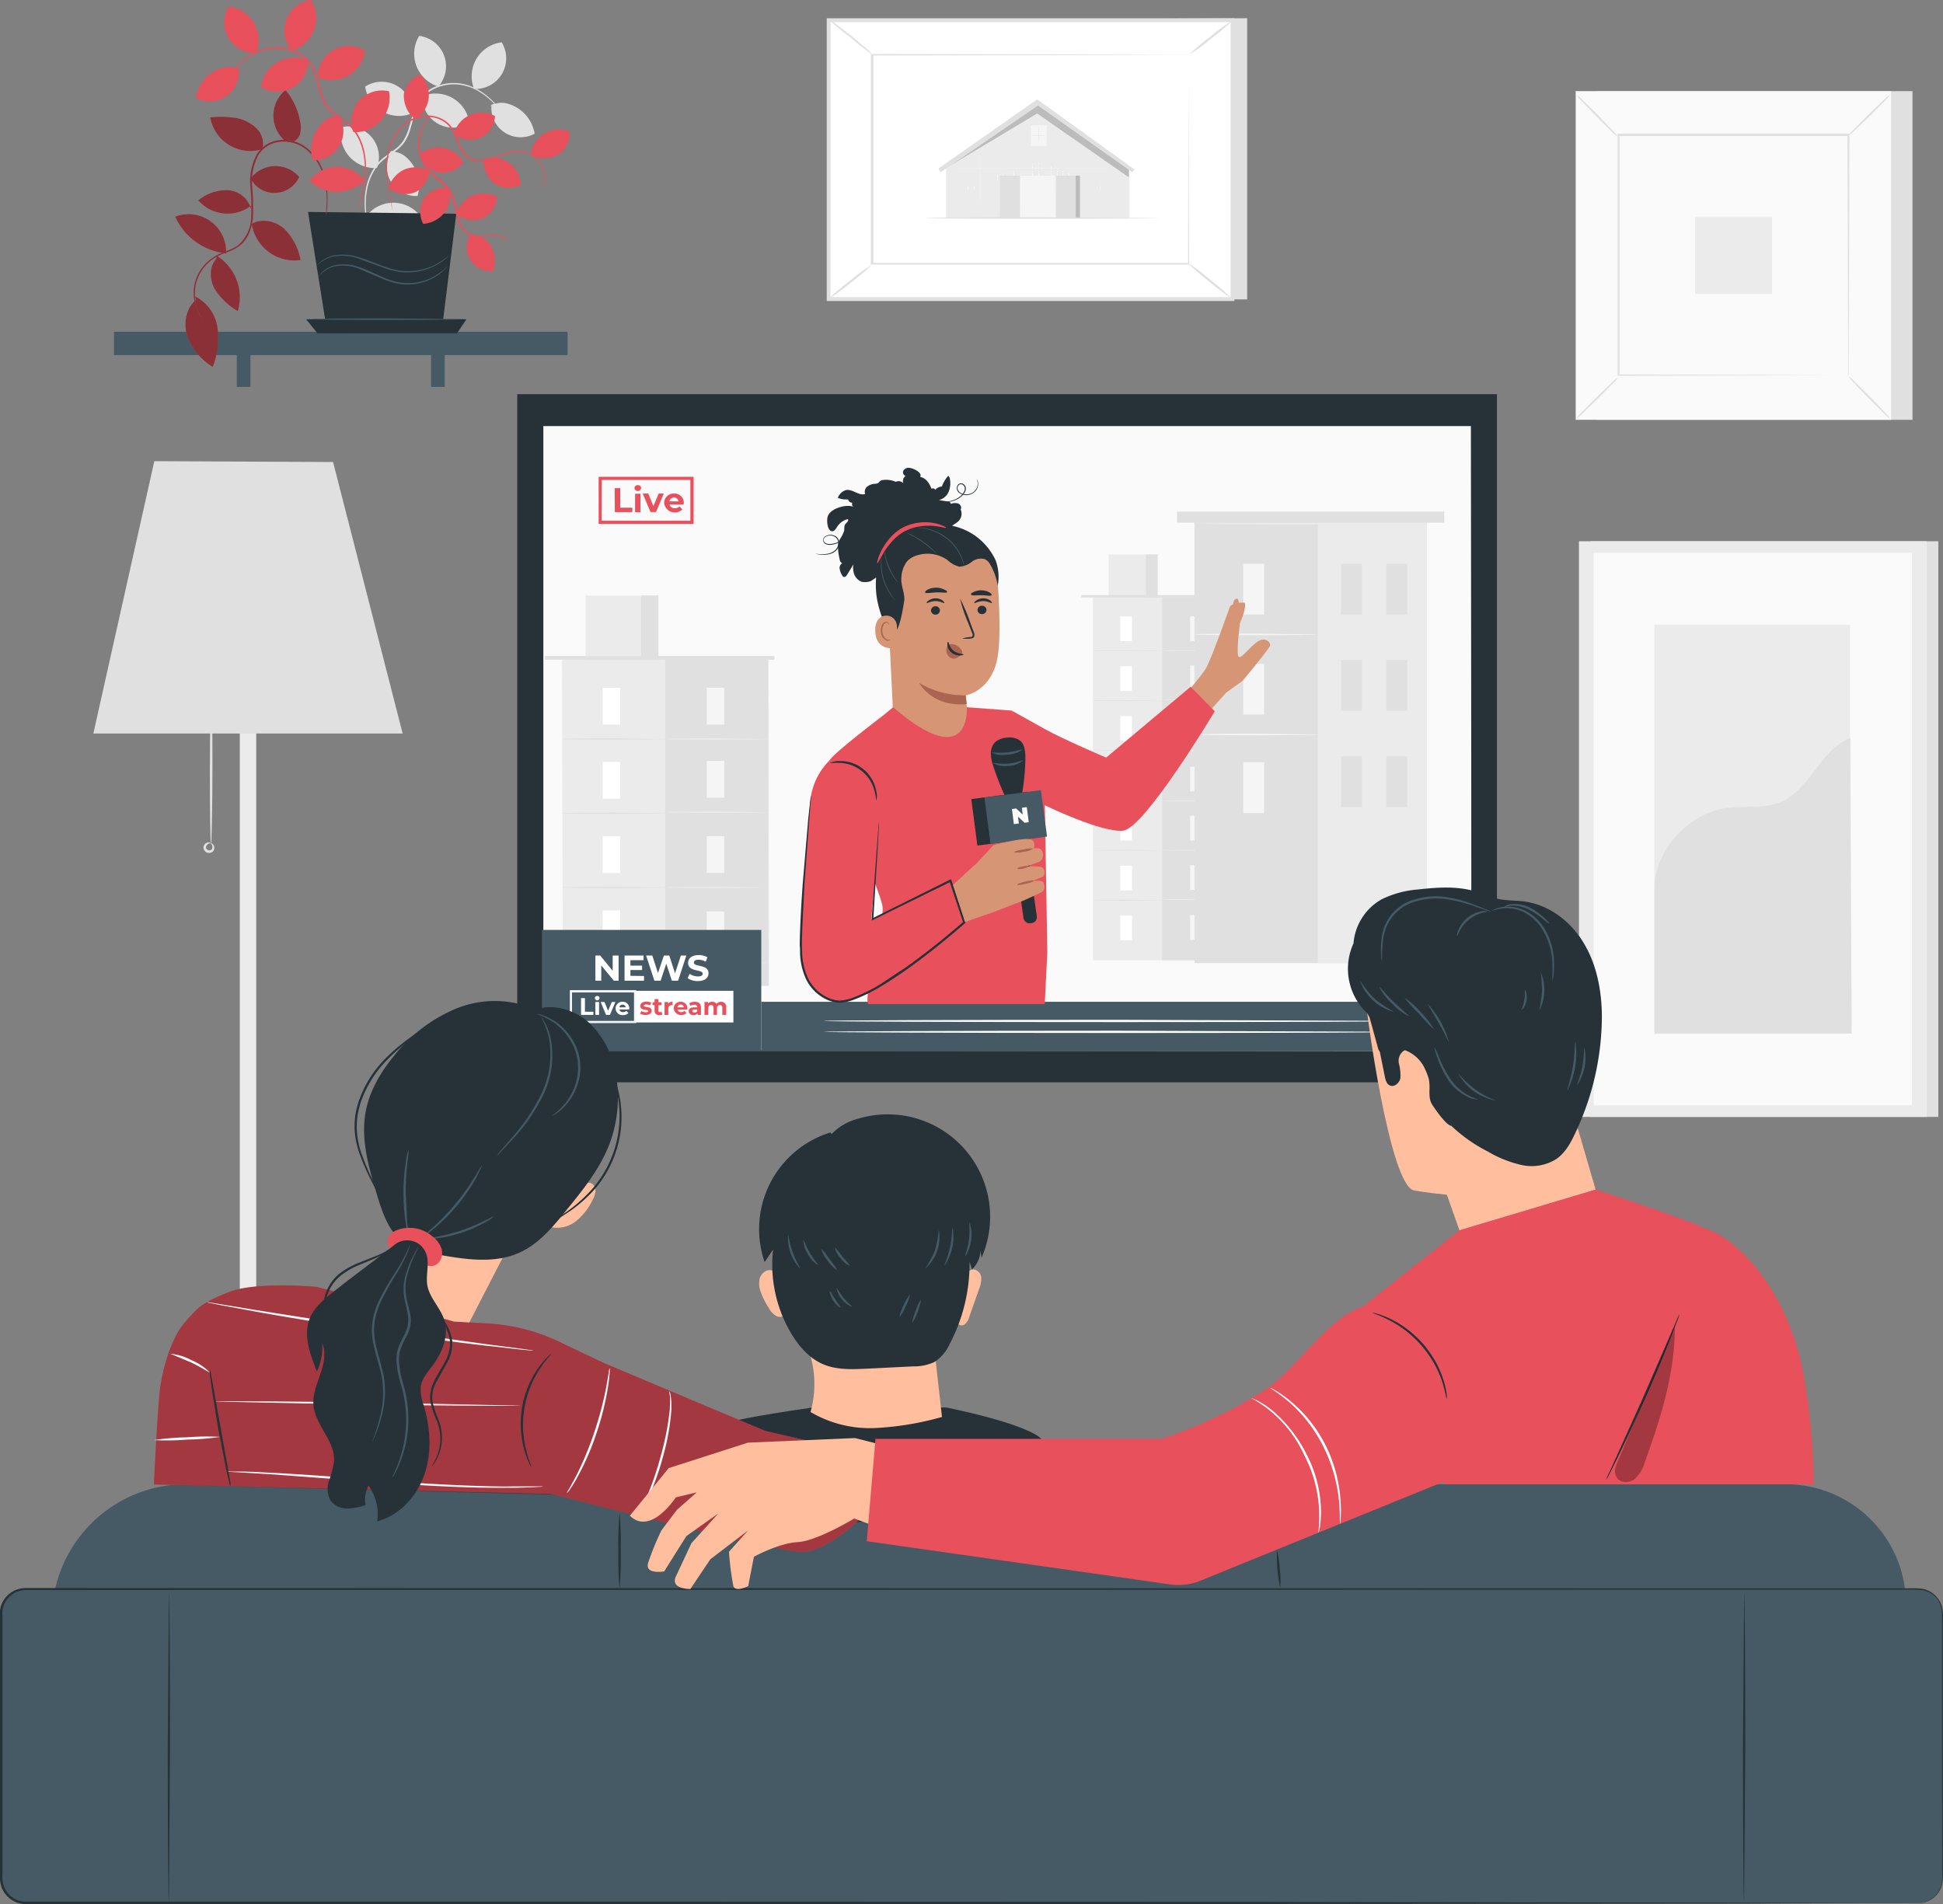 <svg xmlns="http://www.w3.org/2000/svg" xmlns:v="https://vecta.io/nano" viewBox="0 0 443.95 435.14"><rect x="0" y="0" width="443.95" height="435.14" fill="#808080" stroke="none"/><style><![CDATA[.O{fill:#e0e0e0}.P{fill:#ebebeb}.Q{fill:#fff}.R{fill:#f5f5f5}.S{fill:#263238}.T{fill:#455a64}.U{fill:#e8505b}.V{opacity:.4}.W{fill:#fafafa}.X{fill:#ffbe9d}.Y{fill:#d69676}.Z{fill:#aa6550}]]></style><path d="M363.41 123.68h79.47v131.54h-79.47z" class="O"></path><path d="M360.77 123.68h79.47v131.54h-79.47z" class="P"></path><path d="M364.15 126.35h72.7v126.21h-72.7z" class="W"></path><path d="M377.99 142.75h44.7v93.41h-44.7z" class="P"></path><path d="M378.04 203.1c-.11-8.72 7.74-17.24 16.38-18.46 4.12-.58 8.5.24 12.35-1.34 6.87-2.82 9.05-12 16-14.66l.32 67.52h-45.05z" class="O"></path><path d="M58.54 419.85V131.78h-3.75v288.13" class="P"></path><g class="O"><path d="M35.26 105.38l-13.93 62.23H92l-15.9-62.04-40.84-.19z"></path><path d="M48.21 192.83c-.16 0-.28-7.64-.26-17.06s.17-17.06.33-17.06.28 7.64.26 17.06-.17 17.06-.33 17.06z"></path><path d="M48.18 192.71c0-.07.5 0 .73.64a1.24 1.24 0 0 1-.19 1.13 1.28 1.28 0 0 1-2.23-.82 1.23 1.23 0 0 1 .6-1c.59-.35 1-.06 1 0s-.38 0-.73.34a.91.91 0 0 0-.3.66.79.79 0 0 0 1.28.47.9.9 0 0 0 .19-.7c-.08-.46-.39-.65-.35-.72zM284.96 4.17v64.25h-92.3l-3.32-63.8 95.62-.45z"></path></g><path d="M189.34 68.29V4.62h92.29v63.67z" class="Q"></path><path d="M282.04 68.78H188.9V4.18h93.14zm-92.29-.88h91.42V5.06h-91.39z" class="O"></path><path d="M199.34 12.53h72.3v47.85h-72.3z" class="Q"></path><g class="O"><path d="M271.64 12.53h-1.39-4l-14.9.05-52 .11.21-.21v47.84h0l-.23-.23h72.3l-.18.18.09-34.82.05-9.62V13.3v-.88.84 2.49 9.59l.1 34.93v.18h-.18-72.3-.23v-.07h0V12.54v-.21h.21l52.18.1 14.85.06h3.93 1z"></path><path d="M189.34 4.44a8 8 0 0 1 1.59 1l3.62 2.76 3.47 2.95a7.1 7.1 0 0 1 1.32 1.35 61.49 61.49 0 0 1-5.08-4 51.91 51.91 0 0 1-4.92-4.06zm92.29.18a43.6 43.6 0 0 1-4.85 4.16 43.84 43.84 0 0 1-5.14 3.78 44.26 44.26 0 0 1 4.85-4.14 45.41 45.41 0 0 1 5.14-3.8z"></path></g><path d="M281.56 68.3l-10.29-8.34" class="Q"></path><path d="M271.27 59.96a47.84 47.84 0 0 1 5.29 4 48.76 48.76 0 0 1 5 4.35 47.84 47.84 0 0 1-5.29-4 48.76 48.76 0 0 1-5-4.35zm-81.93 8.33a42.86 42.86 0 0 1 4.81-4.09 43 43 0 0 1 5.09-3.73 45.2 45.2 0 0 1-4.81 4.09 43 43 0 0 1-5.09 3.73z" class="O"></path><path d="M216.18 49.83V38.48l20.95-14.66 20.95 14.97v11.04h-41.9z" class="P"></path><path d="M216.67 38.36h20.69 20.7l-20.7.06c-11.43 0-20.69-.03-20.69-.06z" class="R"></path><g opacity=".2"><path d="M242.25 40.13v9.68h4.51v-9.48-.2h-4.51z"></path></g><g opacity=".2"><path d="M236.61 23.47l21.32 14.84v2.21l-20.95-14.59-20.94 12.55z"></path></g><path d="M233.09 49.85V38.46 27.07v11.39 11.39zm1.44-.07V37.84 25.9v11.94 11.94zm1.4 0V37.36 24.94v12.42 12.42zm1.4 0V36.94 24.09v12.85 12.84zm1.4 0v-12.3-12.29 12.29 12.3zm1.4 0V37.84 25.9v11.94 11.94zm1.4 0V38.41 27.04v11.37 11.37zm1.39 0V38.94 28.1v10.84 10.84zm1.4 0V39.46 29.14v10.32 10.32zm1.4 0v-10-10 10 10zm1.4 0v-9.6-9.59 9.59 9.6zm1.4 0v-9.29-9.29 9.29 9.29zm-16.78-.07V38.79 27.86v10.93 10.92zm-1.3-21.25v10.68 10.69-10.69-10.68zm-1.3 21.37V39.45 29.06v10.39 10.38zm-1.3.06V39.78 29.67v10.11 10.11zm-1.3-.06v-9.78-9.78 9.78 9.78zm-1.3 0v-9.48-9.48 9.48 9.48zm-6.6-13.22v6.53 6.52-6.52-6.53zm-1.23 0v6.53 6.52-6.52-6.53zm5.19 13.08V41.9v-7.8 7.8 7.79zm1.36.09l-.07-8.19v-8.18l.08 8.18-.01 8.19zm-2.76 0V42.5v-7.28 7.28 7.28zm-1.28-.09v-6.8-6.81 6.81 6.8zm29.96.14v-8.69-8.7 8.7 8.69zm1.44-.05V41.7v-8.09 8.09 8.08zm1.27.05v-7.68-7.67 7.67 7.68zm1.56.05v-7.34-7.34 7.34 7.34zm1.65 0v-6.67-6.68 6.68 6.67zm1.56 0v-6.11-6.11 6.11 6.11z" class="R"></path><path d="M258.71 39.36l-21.54-15.24-22.23 15.24-.53-.85 22.57-15.8 22.28 16.03-.55.62z" class="O"></path><path d="M241.27 40.13l-.07 9.72h-8.16l-.05-9.72" class="R"></path><g class="O"><path d="M232.99 40.13h-4.51v9.68h4.51v-9.48"></path><path d="M233.04 40.33h0v.65 2 6.81h0-4.61v-.15-9.58h0 0 3.3 0-3.3 0v9.58.14h-.06 4.67-.05v-6.81-2-.52-.18zm8.23-.2v9.68h4.51v-9.48-.2h-4.51z"></path><path d="M241.27 40.13h1.2 3.31 0 0v9.68h-.05-4.56 0v-7-2-.67h0v.19.54 2 6.94h0 4.51s-.1.1-.06 0v-9.68h0-3.29-1.22z"></path></g><path d="M235.53 28.62h3.59v4.77h-3.59z" class="R"></path><g class="O"><path d="M237.35 33.37L237.3 31l.05-2.38c.05 0 .05 1.06.05 2.38l-.05 2.37z"></path><path d="M239.14 30.91a14.38 14.38 0 0 1-1.81.06 14.61 14.61 0 0 1-1.82-.06 16 16 0 0 1 1.82 0 15.74 15.74 0 0 1 1.81 0zm25.72 18.92c0 .09-12 .17-26.71.17s-26.72-.08-26.72-.17 12-.18 26.72-.18l26.71.18zm100.08-29h72.04v75.1h-72.04z"></path></g><path d="M360.06 20.83h72.04v75.1h-72.04z" class="W"></path><path d="M432.13 95.95h-72.09V20.78h72.09zm-72 0h72v-75.1h-72z" class="O"></path><path d="M369.75 30.92h52.67v54.91h-52.67z" class="W"></path><g class="O"><path d="M369.75 86.2a8.86 8.86 0 0 1-1.3 1.51l-3.35 3.39-3.44 3.3a9.54 9.54 0 0 1-1.52 1.27 8 8 0 0 1 1.29-1.51l3.35-3.4 3.45-3.3a8.48 8.48 0 0 1 1.52-1.26zm52.67-.14a8.43 8.43 0 0 1 1.51 1.3l3.4 3.35 3.29 3.44a7.79 7.79 0 0 1 1.27 1.53 8.86 8.86 0 0 1-1.51-1.3l-3.4-3.35-3.3-3.45a8.09 8.09 0 0 1-1.26-1.52zm-.14-54.99a8.86 8.86 0 0 1 1.3-1.51l3.35-3.39 3.44-3.3a9 9 0 0 1 1.52-1.27 8.46 8.46 0 0 1-1.29 1.51l-3.36 3.4-3.45 3.3a7.76 7.76 0 0 1-1.51 1.26zm-52.68.14a8.86 8.86 0 0 1-1.51-1.3l-3.39-3.35-3.3-3.44a7.93 7.93 0 0 1-1.26-1.53 9.59 9.59 0 0 1 1.5 1.3l3.4 3.35 3.3 3.45a7.61 7.61 0 0 1 1.26 1.52z"></path><path d="M422.28 85.83a1 1 0 0 1 0-.26v-.77-3l-.05-11.19-.11-39.72.21.2H369.8h0l.23-.23v54.9l-.2-.2 38 .11 10.69.05h2.82 1a1 1 0 0 1-.23 0h-.71-2.79l-10.64.05-38.16.1h-.2v-.2-54.9-.24h.24 52.53.2v.21l-.1 39.85-.06 11.14v2.93.74a1.76 1.76 0 0 1-.14.43z"></path></g><path d="M387.29 49.59h17.58v17.58h-17.58z" class="P"></path><path d="M26.05 75.81h103.63v5.33H26.05z" class="T"></path><g class="O"><path d="M115.68 27.35a.66.66 0 0 0-.07-.15l-.22-.42c-.21-.36-.53-.88-1-1.53a16.49 16.49 0 0 0-4.85-4.58 12.1 12.1 0 0 0-4.35-1.6 10.81 10.81 0 0 0-5.28.56 8.53 8.53 0 0 0-4.52 3.7c-1 1.81-1.37 3.94-2 6a11.24 11.24 0 0 1-1.26 2.85 8.62 8.62 0 0 1-2.09 2.09l-2.42 1.76a10.09 10.09 0 0 0-2 2.13 13.21 13.21 0 0 0-2 4.92 17.64 17.64 0 0 0-.27 4.62 35.83 35.83 0 0 0 1.18 6.58l.49 1.75a3.22 3.22 0 0 0 .2.6 4 4 0 0 0-.13-.62l-.42-1.76a38.21 38.21 0 0 1-1.06-6.56 17.18 17.18 0 0 1 .31-4.55 12.94 12.94 0 0 1 2-4.79 10.55 10.55 0 0 1 1.91-2c.75-.6 1.59-1.13 2.41-1.74a8.83 8.83 0 0 0 2.24-2.2 11.16 11.16 0 0 0 1.31-3c.61-2.07 1-4.17 1.94-5.9a8.22 8.22 0 0 1 4.31-3.56 10.4 10.4 0 0 1 5.12-.57 11.59 11.59 0 0 1 4.26 1.52 16.81 16.81 0 0 1 4.86 4.44c.47.62.81 1.13 1 1.48s.39.53.4.53z"></path><path d="M89.04 34.78c.56-.52.83-.16 1.59 0a4.58 4.58 0 0 1 2 1 8.57 8.57 0 0 1 2.78 9 6.68 6.68 0 0 1-6.14-10m22.82-10.45c.28-.71.68-.5 1.42-.7a4.71 4.71 0 0 1 2.27 0 8.59 8.59 0 0 1 6.38 6.92 6.69 6.69 0 0 1-9.87-6.42M84.04 48.99a7.71 7.71 0 0 1 12.13.59 9.56 9.56 0 0 1-6.29 2.48 9.76 9.76 0 0 1-6.34-2.57"></path><path d="M85.89 38.4a7.83 7.83 0 0 1-7.9-9.33 7 7 0 0 1 8.16 9.25m7.89-12.37a7.82 7.82 0 0 1-10.6-6.17 7 7 0 0 1 10.77 6m2.5-3.89a7.82 7.82 0 0 1 10.55 6.17 7 7 0 0 1-10.77-6m3.45-2.36a7.84 7.84 0 0 1-4.16-11.5 7 7 0 0 1 4.43 11.52m8.03.37a7.81 7.81 0 0 1 6.39-10.42 7 7 0 0 1-6.24 10.65"></path></g><path d="M74.8 76.17l-4.42-27.74 33.87.41-3.34 26.97" class="S"></path><g class="U"><path d="M89.41 43.36a5.77 5.77 0 0 0 5.62.48 6.1 6.1 0 0 0 3.08-4.86 6.91 6.91 0 0 0-5.61-.29 6.83 6.83 0 0 0-3.73 4.18m16.13 6.47a5.79 5.79 0 0 0 5.62.47 6.07 6.07 0 0 0 3.07-4.86 7 7 0 0 0-5.61-.29 6.86 6.86 0 0 0-3.73 4.18m-8.04-12.85a5.75 5.75 0 0 0 4.43 3.49 6.08 6.08 0 0 0 5.24-2.36 6.5 6.5 0 0 0-9.94-1.9m5.92 7.69a5.78 5.78 0 0 0-5.06 2.5 6.07 6.07 0 0 0-.11 5.75 6.93 6.93 0 0 0 4.95-2.66 6.86 6.86 0 0 0 1-5.5m4.67 10.83a5.78 5.78 0 0 0 .14 5.64 6.11 6.11 0 0 0 5.16 2.53 6.89 6.89 0 0 0-.32-5.61c-.89-1.62-2.49-2.42-4.5-2.88"></path><use href="#B"></use><use href="#B"></use><use href="#C"></use><use href="#D"></use><use href="#E"></use><use href="#F"></use><use href="#G"></use><use href="#H"></use><use href="#I"></use><use href="#J"></use></g><g class="V"><use href="#C"></use></g><g class="V"><use href="#D"></use></g><g class="V"><use href="#E"></use></g><g class="V"><use href="#F"></use></g><g class="V"><use href="#G"></use></g><g class="V"><use href="#H"></use></g><g class="V"><use href="#I"></use></g><g class="V"><use href="#J"></use></g><use href="#K" class="U"></use><g class="V"><use href="#K"></use></g><g class="U"><path d="M123.85 43.27a7.72 7.72 0 0 0 .5-2.48 6.08 6.08 0 0 0-.66-2.87 6.07 6.07 0 0 0-4.94-3.25 7.08 7.08 0 0 0-2.43.28c-1.66.44-3.3 1.38-5.26 1.77a6.23 6.23 0 0 1-3.06-.07 4.59 4.59 0 0 1-2.48-2c-1.19-1.83-1.52-4.14-2.95-5.83a5.89 5.89 0 0 0-2.67-1.75 7.6 7.6 0 0 0-3.13-.31 8 8 0 0 0-5.2 2.7 12.18 12.18 0 0 0-2.53 4.79 14.52 14.52 0 0 0-.58 4.73 54.14 54.14 0 0 0 .88 6.92l.33 1.87.07.49v.17-.16c0-.13-.06-.29-.11-.49q-.14-.68-.39-1.86a47 47 0 0 1-1-6.93 14.57 14.57 0 0 1 .55-4.83 12.48 12.48 0 0 1 2.62-4.92 9.49 9.49 0 0 1 2.38-1.9 8 8 0 0 1 3-.93 7.82 7.82 0 0 1 3.25.37 6.14 6.14 0 0 1 2.84 1.85c1.51 1.82 1.84 4.13 3 5.87a4.2 4.2 0 0 0 2.29 1.85 5.86 5.86 0 0 0 2.88.08c1.89-.36 3.54-1.29 5.25-1.73a7.41 7.41 0 0 1 2.54-.28 6.37 6.37 0 0 1 2.26.64 6.06 6.06 0 0 1 3.39 5.72 5.75 5.75 0 0 1-.36 1.88 3 3 0 0 1-.28.61z"></path><path d="M104.04 30.98a6.61 6.61 0 0 0 6 .4 6.1 6.1 0 0 0 3.07-4.86 6.49 6.49 0 0 0-9.34 3.88m6.69 6.38a6.59 6.59 0 0 0 2.8 5.37 6.1 6.1 0 0 0 5.75.09 6.49 6.49 0 0 0-8.18-6m10.77-.73a6.56 6.56 0 0 0 6.05-.25 6.08 6.08 0 0 0 2.53-5.16 6.49 6.49 0 0 0-8.87 4.86m-26.63-7.84a6.9 6.9 0 0 1-2.4-5.7 6.09 6.09 0 0 1 3.76-4.37 6.49 6.49 0 0 1-1 10.07m-43.85-7.97s0-.06.07-.15l.22-.42c.21-.36.53-.88 1-1.53a16.37 16.37 0 0 1 4.85-4.58 12.1 12.1 0 0 1 4.35-1.6 10.81 10.81 0 0 1 5.28.56 8.53 8.53 0 0 1 4.52 3.7c1 1.81 1.37 3.94 2 6a10.94 10.94 0 0 0 1.26 2.85 8.49 8.49 0 0 0 2.15 2.12l2.42 1.76a10.36 10.36 0 0 1 2 2.13 13.14 13.14 0 0 1 2 4.92 17.64 17.64 0 0 1 .27 4.62 35 35 0 0 1-1.19 6.58l-.48 1.75a5.41 5.41 0 0 1-.2.6 4 4 0 0 1 .13-.62l.42-1.77a38.9 38.9 0 0 0 1.06-6.55 17.61 17.61 0 0 0-.31-4.55 12.94 12.94 0 0 0-2-4.79 10.55 10.55 0 0 0-1.97-2.08c-.75-.6-1.59-1.14-2.42-1.74a9 9 0 0 1-2.23-2.2 10.85 10.85 0 0 1-1.31-3c-.62-2.07-1-4.17-1.94-5.9a8.24 8.24 0 0 0-4.32-3.48 10.64 10.64 0 0 0-5.12-.57 12 12 0 0 0-4.26 1.52 16.82 16.82 0 0 0-4.86 4.45c-.47.62-.81 1.13-1 1.48a5.86 5.86 0 0 1-.39.49z"></path><path d="M77.8 26.61c-.56-.52-.84-.16-1.59 0a4.58 4.58 0 0 0-2 1 8.57 8.57 0 0 0-2.78 9 6.68 6.68 0 0 0 6.14-10M54.78 16.13c-.28-.71-.68-.5-1.42-.7a4.71 4.71 0 0 0-2.27 0 8.58 8.58 0 0 0-6.38 6.92 6.69 6.69 0 0 0 9.87-6.42m28.29 24.85a7.72 7.72 0 0 0-12.14.59 9.64 9.64 0 0 0 6.3 2.48 9.73 9.73 0 0 0 6.33-2.57"></path><path d="M80.98 30.2a7.84 7.84 0 0 0 7.9-9.34 7 7 0 0 0-8.16 9.26m-7.84-12.34a7.82 7.82 0 0 0 10.55-6.18 7 7 0 0 0-10.77 6m-2.5-3.91a7.81 7.81 0 0 0-10.55 6.17 7 7 0 0 0 10.77-6m-3.46-2.36a7.83 7.83 0 0 0 4.85-4.747A7.83 7.83 0 0 0 71.09 0a7 7 0 0 0-4.44 11.51m-8.02.38a7.81 7.81 0 0 0-6.39-10.42 7 7 0 0 0 6.23 10.64"></path></g><path d="M69.95 72.95l2.59 3.22h31.87l2.17-3.22H69.95z" class="S"></path><path d="M105.89 72.93c0 .1-7.84.18-17.5.18s-17.49-.08-17.49-.18 7.83-.19 17.49-.19l17.5.19zm-3.59-12.15s-.06.1-.2.26a5.26 5.26 0 0 1-.65.69 12 12 0 0 1-2.84 2 12.46 12.46 0 0 1-5 1.28 11.84 11.84 0 0 1-3-.26 17.29 17.29 0 0 1-3.1-1l-5.75-2.45a9.87 9.87 0 0 0-5-.48 6.38 6.38 0 0 0-3 1.41c-.6.53-.83.93-.86.9s0-.1.16-.28a3.92 3.92 0 0 1 .61-.73 6.35 6.35 0 0 1 3.08-1.56 10.06 10.06 0 0 1 5.12.41c1.86.58 3.75 1.57 5.78 2.44a17.2 17.2 0 0 0 3 1 11.54 11.54 0 0 0 3 .27 12.74 12.74 0 0 0 4.88-1.17 15.11 15.11 0 0 0 3.77-2.73zm.32-2.45s-.07.1-.22.25a7.17 7.17 0 0 1-.7.64 13 13 0 0 1-3 1.83 13.87 13.87 0 0 1-5 1.19 13.33 13.33 0 0 1-3-.2 19.86 19.86 0 0 1-3.15-.89l-5.88-2.16a11.6 11.6 0 0 0-5-.45 7.6 7.6 0 0 0-3.17 1.24c-.66.47-.95.82-1 .8s.06-.1.2-.27a6.14 6.14 0 0 1 .7-.64 7.28 7.28 0 0 1 3.2-1.35 11.6 11.6 0 0 1 5.13.39c1.88.5 3.83 1.38 5.91 2.13a21.07 21.07 0 0 0 3.1.89 14.51 14.51 0 0 0 3 .22 14.28 14.28 0 0 0 4.92-1.1 16.79 16.79 0 0 0 3.96-2.52zM54.11 79.74h3.11v8.67h-3.11zm44.39 0h3.11v8.67H98.5z" class="T"></path><path d="M118.18 90.07h223.85v157.24H118.18z" class="S"></path><path d="M123.83 97.15h212.42v143.07H123.83z" class="W"></path><path d="M336.25 240.22v-2.59-7.54l-.06-28.77-.11-104.17.21.21h-212.4 0l.26-.26v143.07l-.24-.23 153.09.11 43.7.07h11.61 4-1-3-11.57l-43.65.06-153.24.12h-.24v-.24V96.99v-.26h.28l212.4.06h.21v.2l-.11 104.3-.05 28.72v7.5l-.09 2.71z" class="S"></path><path d="M175.75 225.26h-47.14l-.21-74.51h47.15l.2 74.51z" class="P"></path><path d="M151.98 150.75h23.57v74.51h-23.57z" class="O"></path><path d="M133.79 136.08h16.65v14.67h-16.65z" class="P"></path><g class="O"><path d="M146.47 136.08h3.97v14.67h-3.97z"></path><path d="M124.47 149.9h52.46v.86h-52.46z"></path></g><use href="#L" class="Q"></use><use href="#M" class="O"></use><use href="#L" x="23.78" class="R"></use><use href="#M" x="23.78" class="P"></use><use href="#L" x="23.78" y="16.71" class="R"></use><path d="M175.76 185.58c0 .08-5.28.16-11.79.16s-11.79-.08-11.79-.16 5.28-.17 11.79-.17l11.79.17z" class="P"></path><use href="#L" x="23.78" y="33.92" class="R"></use><path d="M175.76 202.78c0 .08-5.28.16-11.79.16s-11.79-.08-11.79-.16 5.28-.16 11.79-.16l11.79.16z" class="P"></path><use href="#L" x="23.78" y="51.13" class="R"></use><use href="#M" x="23.78" y="51.13" class="P"></use><use href="#L" y="16.96" class="Q"></use><use href="#M" y="16.96" class="O"></use><use href="#L" y="33.92" class="Q"></use><use href="#M" y="33.91" class="O"></use><use href="#L" y="50.89" class="Q"></use><use href="#M" y="50.91" class="O"></use><path d="M249.71 136.55h31.67v82.88h-31.67z" class="P"></path><path d="M265.54 136.55h15.83v82.88h-15.83z" class="O"></path><path d="M253.32 126.7h11.18v9.85h-11.18z" class="P"></path><g class="O"><path d="M261.84 126.7h2.67v9.85h-2.67z"></path><path d="M247.07 135.97h35.23v.57h-35.23z"></path></g><use href="#N" class="Q"></use><use href="#O" class="O"></use><use href="#N" x="15.97" class="R"></use><use href="#O" x="15.97" class="P"></use><use href="#N" x="15.97" y="11.23" class="R"></use><use href="#P" class="P"></use><use href="#N" x="15.97" y="22.79" class="R"></use><use href="#O" x="15.97" y="22.78" class="P"></use><use href="#N" x="15.97" y="34.35" class="R"></use><use href="#O" x="15.97" y="34.34" class="P"></use><use href="#N" x="15.97" y="45.57" class="R"></use><use href="#Q" class="P"></use><g class="R"><use href="#N" x="15.97" y="56.85"></use><use href="#N" x="15.97" y="68.27"></use></g><use href="#R" class="P"></use><use href="#N" y="11.4" class="Q"></use><use href="#P" x="-15.97" y="0.17" class="O"></use><use href="#N" y="22.79" class="Q"></use><use href="#P" x="-15.97" y="11.56" class="O"></use><use href="#N" y="34.18" class="Q"></use><path d="M265.54 182.89c0 .06-3.54.11-7.92.11s-7.91-.05-7.91-.11 3.54-.1 7.91-.1l7.92.1z" class="O"></path><use href="#N" y="45.57" class="Q"></use><use href="#Q" x="-15.97" class="O"></use><use href="#N" y="56.97" class="Q"></use><use href="#R" x="-15.97" y="0.12" class="O"></use><use href="#N" y="68.36" class="Q"></use><path d="M272.93 119.35H326v100.72h-53.07z" class="O"></path><path d="M301.12 119.35H326v100.72h-24.88z" class="P"></path><g class="R"><use href="#S"></use><use href="#S" y="45.38"></use><path d="M301.12 144.97c0 .1-6.31.18-14.09.18s-14.09-.08-14.09-.18 6.3-.19 14.1-.19l14.08.19z"></path><use href="#S" y="22.86"></use><path d="M301.12 167.83c0 .1-6.31.18-14.09.18s-14.09-.08-14.09-.18 6.3-.18 14.09-.18l14.09.18z"></path></g><g class="O"><use href="#S" x="22.35"></use><use href="#S" x="32.7"></use><use href="#S" x="22.35" y="22"></use><use href="#S" x="32.7" y="22"></use><use href="#S" x="22.35" y="44"></use><use href="#S" x="32.7" y="44"></use><path d="M268.94 116.91h61.05v2.52h-61.05z"></path></g><path d="M326.38 119.67c0 .1-11.86.18-26.49.18s-26.5-.08-26.5-.18 11.86-.18 26.5-.18l26.49.18z" class="P"></path><path d="M123.83 212.49h50.11v27.74h-50.11z" class="T"></path><path d="M140.45 111.54h1.27v4.47h2.76v1h-4zm4.51 0a.71.71 0 0 1 .77-.68.69.69 0 0 1 .76.66.77.77 0 0 1-1.53 0zm.15 1.28h1.23v4.22h-1.23zm6.56-.04l-1.78 4.22h-1.26l-1.78-4.22h1.27l1.17 2.87 1.21-2.87zm4.51 2.5h-3.2a1.13 1.13 0 0 0 1.21.84 1.44 1.44 0 0 0 1.06-.4l.65.7a2.46 2.46 0 0 1-4.15-1.49 2.15 2.15 0 0 1 2.29-2.15 2.1 2.1 0 0 1 2.2 2.2c-.04.06-.05.19-.06.3zm-3.22-.72h2.08a1.06 1.06 0 0 0-2.09 0zm5.52 5.16h-21.7v-10.77h21.7zm-21-.73h20.26v-9.32H137.5z" class="U"></path><path d="M145.11 226.4h22.46v7.24h-22.46zm-3.77-8.06v5.75h-1.09l-2.87-3.49v3.49h-1.34v-5.75h1.1l2.85 3.49v-3.49zm5.81 4.68v1.07h-4.45v-5.75h4.34v1.07h-3v1.24h2.67v1h-2.67v1.33zm9.67-4.68l-1.88 5.75h-1.43l-1.27-3.89-1.3 3.89h-1.42l-1.89-5.75h1.41l1.3 4 1.35-4h1.23l1.32 4.07 1.33-4.07zm.29 5.18l.45-1a3.4 3.4 0 0 0 1.9.6c.78 0 1.1-.26 1.1-.62 0-1.07-3.34-.33-3.34-2.47 0-1 .79-1.79 2.42-1.79a3.81 3.81 0 0 1 2 .51l-.41 1a3.26 3.26 0 0 0-1.59-.45c-.79 0-1.1.29-1.1.66 0 1.05 3.35.32 3.35 2.43 0 1-.8 1.79-2.44 1.79a4.13 4.13 0 0 1-2.34-.66zm-24.35 4.55h.89v3.12h1.93v.72h-2.82zm3.16 0a.49.49 0 0 1 .53-.48.48.48 0 0 1 .53.46.53.53 0 1 1-1.06 0zm.1.89h.86v2.95h-.84zm4.59 0l-1.25 2.95h-.88l-1.24-2.95h.88l.82 2 .85-2zm3.15 1.72h-2.24a.8.8 0 0 0 .85.59 1 1 0 0 0 .74-.29l.46.5a1.57 1.57 0 0 1-1.22.48 1.54 1.54 0 0 1-1.69-1.53 1.51 1.51 0 0 1 1.58-1.52 1.47 1.47 0 0 1 1.54 1.54c0 .06-.02.16-.02.23zm-2.25-.5h1.46a.74.74 0 0 0-1.46 0z" class="Q"></path><g class="U"><path d="M146.25 231.64l.29-.62a2 2 0 0 0 1 .29c.4 0 .55-.11.55-.27 0-.48-1.79 0-1.79-1.17 0-.56.51-1 1.37-1a2.49 2.49 0 0 1 1.14.26l-.29.61a1.74 1.74 0 0 0-.85-.22c-.39 0-.55.12-.55.28 0 .5 1.79 0 1.79 1.18 0 .55-.52.94-1.4.94a2.54 2.54 0 0 1-1.26-.28zm5.11.14a1.2 1.2 0 0 1-.7.19 1 1 0 0 1-1.1-1.06v-1.23h-.46v-.66h.46v-.72h.86v.72h.73v.66h-.73v1.21a.34.34 0 0 0 .36.39.58.58 0 0 0 .35-.11zm2.32-2.87v.79h-.19a.73.73 0 0 0-.79.83v1.39h-.86v-2.95h.82v.39a1.19 1.19 0 0 1 1.02-.45z"></path><path d="M157.04 230.68h-2.23a.78.78 0 0 0 .84.59 1 1 0 0 0 .74-.29l.46.5a1.73 1.73 0 0 1-2.91-1.05 1.51 1.51 0 0 1 1.58-1.52 1.47 1.47 0 0 1 1.54 1.54 2 2 0 0 1-.02.23zm-2.24-.5h1.45a.73.73 0 0 0-1.45 0z"></path><path d="M160.16 230.23v1.68h-.8v-.37a1 1 0 0 1-.9.42c-.69 0-1.1-.39-1.1-.9s.37-.88 1.27-.88h.68c0-.37-.22-.59-.68-.59a1.45 1.45 0 0 0-.86.28l-.3-.6a2.26 2.26 0 0 1 1.27-.36c.9 0 1.42.42 1.42 1.32zm-.85.75v-.3h-.59c-.4 0-.53.14-.53.34s.18.36.49.36a.63.63 0 0 0 .63-.4zm6.62-.76v1.69h-.89v-1.56c0-.48-.22-.7-.56-.7s-.66.25-.66.78v1.48h-.78v-1.56c0-.48-.21-.7-.56-.7s-.65.25-.65.78v1.48h-.86v-2.95h.82v.34a1.18 1.18 0 0 1 .93-.39 1.09 1.09 0 0 1 1 .49 1.32 1.32 0 0 1 1.07-.49 1.14 1.14 0 0 1 1.14 1.31z"></path></g><path d="M145.37 233.78H130.2v-7.53h15.17zm-14.67-.5h14.16v-6.5H130.7z" class="R"></path><path d="M173.94 228.91h162.38v11.31H173.94z" class="T"></path><path d="M323.67 233.29c0 .15-30.32.26-67.71.26s-67.72-.11-67.72-.26 30.32-.26 67.72-.26l67.71.26zm-.2 2.49c0 .14-30.32.26-67.71.26s-67.72-.15-67.72-.26 30.31-.26 67.72-.26l67.71.26z" class="Q"></path><path d="M280.93 138.88s-4.3 12.14-5.48 14a47 47 0 0 1-3.45 4.37l4.9 4.66 3.25-3.62 3.76-2.7s6-7.23 6.26-8-1.08-2.26-3-.86-3.65 4-4.19 3.28.32-7.58.32-7.58 1.61-3.54 1.08-4.72h-1.34s0-1.19-.65-.86-.64 1.29-.64 1.29a1 1 0 0 0-.82.74zm-75.95-11.03a2.79 2.79 0 0 0-2.5 2.84h0l1.67 34.17c.07 4.46 6.59 7 11.36 6.86h0c4.83-1.14 5.73-3.85 5.53-8.09-.1-2-.4-4.79-.39-4.75s6.09-1 7.33-9c.62-4 .41-10.44.06-15.73-.31-4.77-3.48-10.62-8.23-10.11z" class="Y"></path><path d="M225.4 139.33a1 1 0 0 1-1 1 1 1 0 0 1-1.06-.91 1 1 0 0 1 1-1 1 1 0 0 1 1.06.91zm1.25-1.55c-.13.14-.9-.43-2-.43s-1.9.56-2 .42.07-.3.42-.55a2.68 2.68 0 0 1 1.61-.5 2.63 2.63 0 0 1 1.59.51c.32.29.44.55.38.55zm-11.88 1.67a1 1 0 0 1-1 1 1 1 0 0 1-1.05-.92 1 1 0 0 1 1-1 1 1 0 0 1 1.05.92zm.99-1.67c-.12.14-.9-.43-2-.43s-1.9.56-2 .42.06-.3.42-.55a2.75 2.75 0 0 1 1.61-.5 2.63 2.63 0 0 1 1.59.51c.33.29.44.55.38.55zm4.1 8.12a7.77 7.77 0 0 1 1.78-.33c.28 0 .55-.08.59-.28a1.43 1.43 0 0 0-.18-.83q-.4-1-.84-2.13a36.49 36.49 0 0 1-1.87-5.55 36.59 36.59 0 0 1 2.32 5.41l.79 2.14a1.62 1.62 0 0 1 .15 1.1.69.69 0 0 1-.46.41 1.73 1.73 0 0 1-.47.07 7.56 7.56 0 0 1-1.81-.01z" class="S"></path><path d="M220.65 158.88a20.2 20.2 0 0 1-10.61-2.82s2.9 5.59 10.85 4.83zm-.97-10.32a2.94 2.94 0 0 0-2.1-1.39 1.26 1.26 0 0 0-1.24.69 2 2 0 0 0 .18 1.82 1.68 1.68 0 0 0 1.66.81 2.75 2.75 0 0 0 1.37-.9.93.93 0 0 0 .28-.39.63.63 0 0 0-.09-.57" class="Z"></path><path d="M216.63 146.66c.18 0 .19 1.18 1.21 2s2.29.71 2.3.87-.29.23-.82.25a3 3 0 0 1-1.92-.66 2.59 2.59 0 0 1-.93-1.7c-.05-.47.08-.76.16-.76zm-.24-11.36c-.14.29-1.22 0-2.51.07s-2.37.28-2.51 0c-.07-.13.14-.39.59-.64a4.37 4.37 0 0 1 3.82 0c.45.18.67.44.61.57zm10.16.71c-.24.25-1.18 0-2.31 0s-2.09.16-2.3-.1 0-.38.47-.61a4 4 0 0 1 3.72.1c.39.24.52.49.42.61zm-7.93-16.61a2.4 2.4 0 0 0 .87-3c.33-.47-.06-1.17-.6-1.36a2.77 2.77 0 0 0-1.7.11c.15-.27-.25-.49-.55-.54l-2.1-.34a3.29 3.29 0 0 0 2.2-1.87 5.14 5.14 0 0 0 .3-2.93 1.05 1.05 0 0 0-.38-.75 7.86 7.86 0 0 0-1.46 2.46 2.08 2.08 0 0 0-1.51.76.57.57 0 0 0-.86-.24c-.44-1.24-1.29-2.55-2.6-2.7.41-.58-.33-1.27-1-1.59a4 4 0 0 0-1.46-.51 1.4 1.4 0 0 0-1.34.61.86.86 0 0 0 .49 1.24 1.44 1.44 0 0 0-.51 1.7 1.44 1.44 0 0 0-1.73-.35 5.5 5.5 0 0 0-2.89-.42 1.3 1.3 0 0 0-.71.25c-.15.12-.24.3-.4.41a1.41 1.41 0 0 1-.78.21 3.11 3.11 0 0 0-1.75.64 1.51 1.51 0 0 0-.47 1.69c-1.45.47-2.89-1.19-4.38-.9a2.91 2.91 0 0 0-1.87 1.79 5.06 5.06 0 0 0 2.34.34 1 1 0 0 0 1 .77.59.59 0 0 0 .34.91 5.22 5.22 0 0 0-2.8 0c-1.39.33-2.93 1.07-3.25 2.47a4.78 4.78 0 0 0 0 1.51c.09.76.48 1.75 1.22 1.61.46-.09.7-.58 1-1a4 4 0 0 1 2.43-1.76c.36.35-.3.79-.59 1.2s-.17.94-.24 1.43a7.28 7.28 0 0 1-1 2c-.7 1.45-.33 3.17 0 4.74.1.43.59 1 .85.6a1.19 1.19 0 0 0-.89 1.21 3.51 3.51 0 0 0 .51 1.54.83.83 0 0 0 .46.49c.33.07.6-.26.77-.54l1.43-2.35a3.55 3.55 0 0 0 0 1.62 3 3 0 0 0 1.85 2.38 4.08 4.08 0 0 0 2.13-.16m3.98 11.34c.31-.13 1.55.38 1.76.12 1-1.35 1.6-5.2 1.86-6.88s-.8-3.56-.64-5.25a6.58 6.58 0 0 1 1.28-3.81 4.88 4.88 0 0 1 2.06-1.32 7.94 7.94 0 0 1 7.21 1 6 6 0 0 0 2.7 1.51 5 5 0 0 0 2.84-1.11 3.29 3.29 0 0 1 3-.6 2.86 2.86 0 0 1 .93.77 13.73 13.73 0 0 1 2 5.29 10.92 10.92 0 0 0-.47-5.77 14.06 14.06 0 0 0-10.92-8.09c-9.4-1.53-13.8 3.7-15.47 7.44a19.93 19.93 0 0 0-.79 9.05 23.43 23.43 0 0 0 2.65 7.65z" class="S"></path><path d="M200.45 128.78a26.65 26.65 0 0 0 1.46-2.52 17.76 17.76 0 0 1 1.86-2.48 11 11 0 0 1 2.88-2.35 11.21 11.21 0 0 1 3.53-1.15 12.55 12.55 0 0 1 3.07-.11c1.76.16 2.82.56 2.87.42s-.21-.23-.68-.45a8.89 8.89 0 0 0-2.1-.63 11.23 11.23 0 0 0-3.28-.1 11 11 0 0 0-3.86 1.19 10.83 10.83 0 0 0-3.09 2.6 14.79 14.79 0 0 0-1.78 2.73c-.83 1.64-.99 2.79-.88 2.85z" class="U"></path><path d="M209.63 120.58a3.35 3.35 0 0 0 .57.07 12.37 12.37 0 0 1 1.52.26 11.27 11.27 0 0 1 7.72 6.13 12.33 12.33 0 0 1 .6 1.44 2.45 2.45 0 0 0 .19.53v-.14c0-.14 0-.24-.1-.42a10.9 10.9 0 0 0-.54-1.46 11 11 0 0 0-7.82-6.21 8.59 8.59 0 0 0-1.55-.2h-.57zm-2.5 1.14a11.18 11.18 0 0 0 1.1.6 25.6 25.6 0 0 1 2.56 1.58 24.22 24.22 0 0 1 2.36 1.88l.94.83a1.17 1.17 0 0 0-.21-.27c-.14-.16-.36-.39-.64-.66a19 19 0 0 0-2.34-1.94 19.5 19.5 0 0 0-2.61-1.54l-.84-.38a1.1 1.1 0 0 0-.32-.1zm-5.09 4.22a1.44 1.44 0 0 0 0 .31 7.78 7.78 0 0 0 .15.85 14.64 14.64 0 0 0 .85 2.68 14.38 14.38 0 0 0 1.39 2.47l.52.68.22.23a11.47 11.47 0 0 0-.63-1 18.05 18.05 0 0 1-1.33-2.48 19 19 0 0 1-.91-2.64 9.61 9.61 0 0 0-.26-1.1zm2.62 11.36s-.38-.46-.93-1.25a14.58 14.58 0 0 1-.87-1.45 16.4 16.4 0 0 1-.8-1.91 15.67 15.67 0 0 1-.49-2 12.55 12.55 0 0 1-.16-1.68v-1.57a1.37 1.37 0 0 0-.07.42 8.15 8.15 0 0 0-.07 1.15 12.47 12.47 0 0 0 .13 1.71 13.14 13.14 0 0 0 .48 2 13.33 13.33 0 0 0 .83 1.93 12.36 12.36 0 0 0 .91 1.45 8.28 8.28 0 0 0 .74.88 1.7 1.7 0 0 0 .3.32z" class="T"></path><path d="M186.42 126.62h.21l.62.09a6.28 6.28 0 0 0 2.28-.09 3.41 3.41 0 0 0 1.41-.73 2.36 2.36 0 0 0 .82-1.63 2 2 0 0 0-.18-1 1.75 1.75 0 0 0-.73-.77 2.2 2.2 0 0 0-2.14 0 1 1 0 0 0 0 1.85 2.09 2.09 0 0 0 1 .16 5.28 5.28 0 0 0 1-.16 5.11 5.11 0 0 0 2.78-1.89 5 5 0 0 0 .98-2.71.67.67 0 0 0 0-.21 7.19 7.19 0 0 1-.13.82 5.35 5.35 0 0 1-.94 2 5.08 5.08 0 0 1-2.73 1.8 4.85 4.85 0 0 1-.94.15 1.91 1.91 0 0 1-1-.15.91.91 0 0 1-.54-.73.94.94 0 0 1 .51-.79 2.09 2.09 0 0 1 2 0 1.65 1.65 0 0 1 .82 1.59 2.18 2.18 0 0 1-.74 1.52 3.42 3.42 0 0 1-1.35.72 6.56 6.56 0 0 1-2.24.15l-.61-.05a.53.53 0 0 0-.16.06zm36.75-17.18a3.68 3.68 0 0 1 .2.72 2.47 2.47 0 0 1-.55 1.9 2.72 2.72 0 0 1-2.72.82 1.73 1.73 0 0 1-1.27-1.06 1 1 0 0 1 .13-.84.7.7 0 0 1 .76-.32 1 1 0 0 1 .65.58 1.21 1.21 0 0 1 0 .88 3.11 3.11 0 0 1-1.08 1.37 5.43 5.43 0 0 1-2.79 1.09 5.6 5.6 0 0 1-2-.19c-.47-.13-.71-.26-.72-.24a.65.65 0 0 0 .17.1 3.6 3.6 0 0 0 .53.21 5.31 5.31 0 0 0 2.07.25 5.53 5.53 0 0 0 2.89-1.09 3.22 3.22 0 0 0 1.15-1.45 1.34 1.34 0 0 0 0-1 1.21 1.21 0 0 0-.78-.7.9.9 0 0 0-1 .4 1.22 1.22 0 0 0-.15 1 1.48 1.48 0 0 0 .57.79 2.52 2.52 0 0 0 .83.39 2.87 2.87 0 0 0 2.88-.9 2.56 2.56 0 0 0 .52-2 2.24 2.24 0 0 0-.18-.54.65.65 0 0 0-.11-.17z" class="S"></path><path d="M204.92 142.95a2.41 2.41 0 0 0-3.53-2c-.84.48-1.48 1.45-1.4 3.32.2 5 5.16 3.75 5.17 3.61s-.12-2.87-.24-4.93z" class="Y"></path><path d="M203.56 146s-.09.07-.23.14a.86.86 0 0 1-.65 0 2.16 2.16 0 0 1-1.07-1.89 2.84 2.84 0 0 1 .19-1.25 1 1 0 0 1 .62-.69.45.45 0 0 1 .53.22c.07.13 0 .23.07.24s.1-.09.05-.29a.52.52 0 0 0-.21-.31.64.64 0 0 0-.48-.1 1.24 1.24 0 0 0-.88.81 3 3 0 0 0-.24 1.4 2.26 2.26 0 0 0 1.36 2.1.91.91 0 0 0 .78-.17c.15-.09.17-.2.16-.21z" class="Z"></path><g class="U"><path d="M231.15 162.37l7.59 4.23c4 2.25 14 6.52 14 6.52l19.3-16.19 5.52 5.6s-16 26.7-20.91 27.27-18.15-5.9-18.15-5.9z"></path><path d="M238.67 180.21c-.5-2.15-7.52-17.84-7.52-17.84l-10.24-.76s1 15.3-16.85 0l-2.14 1.77s-11.47 8.69-12.35 10.33 11.57 29.59 12.07 33.37-4.4 20.58-3.27 22.35h40.34l.59-11.9-.63-37.32z"></path><path d="M191.58 228.91s-8.74-.55-8.61-12.52 2.17-33.36 2.36-34.66a15 15 0 0 1 4.24-8c1.71-1 7.94-2.77 9.83 4.16a47.55 47.55 0 0 1 1.43 13.85l-1.79 18.46 18.1-9 3.17 9.52s-20.41 18.19-28.73 18.19z"></path></g><g class="S"><path d="M185.33 181.78a1.33 1.33 0 0 1 0 .35q0 .39-.09 1l-.33 4-1.09 14.74-.51 10.2-.08 2.79v1.43l.05 1.44a14.74 14.74 0 0 0 1.32 5.74 9.33 9.33 0 0 0 4.24 4.34 7.18 7.18 0 0 0 3 .83 10.77 10.77 0 0 0 3.16-.71 36.63 36.63 0 0 0 6.09-3l5.87-3.87c4.74-3.38 9.15-6.94 13.21-10.48l-.07.27q-1.65-4.94-3.17-9.53l.34.14-17.83 8.76-.29.14v-.33l1.19-16.2.35-4.41c0-.48.07-.86.1-1.14s.05-.39.05-.39a2.29 2.29 0 0 1 0 .39c0 .29 0 .67-.05 1.15l-.25 4.41-1 16.22-.27-.19 17.77-8.85.25-.12.09.26q1.53 4.59 3.18 9.52l.06.16-.13.11c-4.07 3.56-8.48 7.13-13.24 10.53-1.94 1.38-3.91 2.69-5.91 3.88a36.93 36.93 0 0 1-6.18 3.05 11.42 11.42 0 0 1-3.32.74 7.86 7.86 0 0 1-3.24-.89 9.82 9.82 0 0 1-4.45-4.58 15.28 15.28 0 0 1-1.35-5.93c0-.49 0-1-.05-1.46s0-1 0-1.44c0-.95.06-1.88.08-2.8.15-3.67.37-7.09.59-10.2l1.25-14.74.43-4 .13-1a1.79 1.79 0 0 1 .1-.33zm14.88 1.13c-.09 0 0-.89-.41-2.23a8.44 8.44 0 0 0-7.82-6.35c-1.39-.09-2.25.14-2.27 0a4.83 4.83 0 0 1 2.28-.42 8.26 8.26 0 0 1 8.17 6.63 4.63 4.63 0 0 1 .05 2.37zm32.83-13.71a4.11 4.11 0 0 0-2.86-.65 4.43 4.43 0 0 0-2.84 1.07 3.58 3.58 0 0 0-.94 2.39 8.78 8.78 0 0 0 .39 2.58 70.64 70.64 0 0 0 2.79 7.24l3.92-.34a47.78 47.78 0 0 0 .78-8.35c0-1.43-.15-3.05-1.24-3.94z"></path><rect x="258.49" y="228.47" width="3.07" height="21.69" rx="1.35" transform="matrix(.99 -.142 .142 .99 -57.37 .22)"></rect><use href="#T"></use></g><g class="T"><path d="M233.68 171.27a6.37 6.37 0 0 1-3.46 1.16 6.51 6.51 0 0 1-3.63-.42c0-.16 1.63.11 3.58-.1s3.45-.78 3.51-.64zm.09 2.51a5.46 5.46 0 0 1-3.36 1.22 5.54 5.54 0 0 1-3.52-.61c.05-.16 1.58.27 3.48.09s3.33-.8 3.4-.7z"></path><use href="#T" x="3.002" y="-0.358"></use></g><path d="M234.61 184.43l.44 3.45-.95.12-1.51-1.4.2 1.57-1.13.14-.44-3.44.95-.13 1.51 1.4-.2-1.56z" class="Q"></path><path d="M217.75 202.2l5.46-5 3.83-4.1s7.41-2 8.71-1.19c.92.57.47 2 .47 2s1.44-.43 1.86.53a1.82 1.82 0 0 1-.63 2.5l-3 1.07s3-.23 3.71.22a1.4 1.4 0 0 1 .06 2.14l-2.47 1s2.26-.36 2.6.26.5 1.76-.37 2.23-4 1.87-4 1.87l-7.94 3.05c-1 .27-5.54 1.91-5.54 1.91z" class="Y"></path><path d="M236.27 201.24c0 .14-.79.45-1.85.71s-1.93.34-2 .2.79-.46 1.84-.71 1.97-.34 2.01-.2zm-.16-7.34a4.9 4.9 0 0 1-2.21.74 4.63 4.63 0 0 1-2.33.07 6.37 6.37 0 0 1 2.23-.59 6 6 0 0 1 2.31-.22zm-1.17 4.06c0 .14-.49.38-1.19.53s-1.28.15-1.3 0 .51-.38 1.19-.52 1.27-.19 1.3-.01z" class="Z"></path><g class="T"><path d="M42.54,339.15H408a27.5,27.5,0,0,1,27.5,27.5v68.23a0,0,0,0,1,0,0H11.86a0,0,0,0,1,0,0V369.82a30.67,30.67,0,0,1,30.67-30.67Z"></path><rect x=".26" y="363.08" width="443.55" height="71.8" rx="5.64"></rect></g><g class="S"><path d="M438.17 434.88a5.93 5.93 0 0 0 2.53-.63 5.65 5.65 0 0 0 2.31-2.19 5.56 5.56 0 0 0 .68-1.95 18.26 18.26 0 0 0 .07-2.38l-.05-29.75v-21.5q0-2.94 0-6a13 13 0 0 0-.17-3.06 5.47 5.47 0 0 0-4.28-4.07 21.77 21.77 0 0 0-3.25-.1h-6.77-62.33l-360.95.08a5.39 5.39 0 0 0-5 3.26 5.61 5.61 0 0 0-.4 1.51c-.05.51 0 1.07 0 1.62v58.33a7.9 7.9 0 0 0 .34 3 5.42 5.42 0 0 0 4.57 3.48h25.12 95.83l162.28.06 109.34.19 29.74.05h7.74 2.63-2.63-7.74l-29.74.15-109.4.09H126.36 30.53 5.36a5.93 5.93 0 0 1-5-3.81 8.36 8.36 0 0 1-.38-3.23v-58.25-1.68a6.36 6.36 0 0 1 .44-1.66 5.93 5.93 0 0 1 5.45-3.57l361 .07h62.33 6.77a22.8 22.8 0 0 1 3.3.11 5.79 5.79 0 0 1 4.49 4.28 13.2 13.2 0 0 1 .17 3.12v6 21.5 29.75a18.55 18.55 0 0 1-.09 2.4 5.9 5.9 0 0 1-.7 2 5.64 5.64 0 0 1-2.36 2.2 5.74 5.74 0 0 1-1.88.55 5.6 5.6 0 0 1-.73.03zM292.5 362.84a36.34 36.34 0 0 1-.74-8.66 18.35 18.35 0 0 1 .63 4.31 17.57 17.57 0 0 1 .11 4.35z"></path><path d="M141.56 345.67a74.1 74.1 0 0 1 .26 8.71 74.1 74.1 0 0 1-.26 8.71 74.1 74.1 0 0 1-.26-8.71 74.1 74.1 0 0 1 .26-8.71z"></path><use href="#U"></use><use href="#U" x="359.92"></use><path d="M158.5 330.71s3.54-3.75 6.5-5.2 20.82-3.9 20.82-3.9h30.36s18.83 3.71 22 7.42 9.29 14.86 9.29 14.86l-68.65 5.2z"></path></g><path d="M184.56 307.94a23.58 23.58 0 0 1 .63 14.71 26.86 26.86 0 0 0 14.85 3.66 68.61 68.61 0 0 0 15.19-2.53l-2.13-19m-35.63-13.65a1.92 1.92 0 0 0-2.26-.79 2.72 2.72 0 0 0-1.64 1.89 5 5 0 0 0 .11 2.57 16.24 16.24 0 0 0 2 4.08 4.33 4.33 0 0 0 1.81 1.9c.82.35 2 0 2.11-.92m39.19 2.48a1.13 1.13 0 0 0 1.66.25 3.19 3.19 0 0 0 1-1.63l2.26-6.43a6 6 0 0 0 .5-2.53 2.07 2.07 0 0 0-1.5-1.89c-1.13-.21-2.07.88-2.61 1.89a16.33 16.33 0 0 0-1.75 10.13" class="X"></path><path d="M189.71 258.78a23.12 23.12 0 0 0-15 29.62l1.93-2.89a30.83 30.83 0 0 0 4.24 19.36c1.74 2.85 4.05 5.5 7.11 6.83s6.5 1.21 9.81 1.06l10.87-.54a11 11 0 0 0 4.84-1 9.71 9.71 0 0 0 3.51-4.18 39.31 39.31 0 0 0 4.51-18.74l.55 1.77a6.07 6.07 0 0 0 1.93-4.31l.26 1.65a23.4 23.4 0 0 0-28.23-31.77 12.77 12.77 0 0 0-6 3.46" class="S"></path><path d="M182.8 289.85a10.11 10.11 0 0 1-2.74-7.59c.15 0 .3 1.81 1.07 3.9s1.79 3.62 1.67 3.69zm4.11-.78a5.81 5.81 0 0 1-2.29-2.47 5.89 5.89 0 0 1-1.05-3.2c.15 0 .58 1.39 1.5 2.94s1.97 2.62 1.84 2.73zm27.59-8.12a9.56 9.56 0 0 1-3.11 8.94 23.31 23.31 0 0 0 2.25-4.23 24.56 24.56 0 0 0 .86-4.71zm3.17-.37a11.7 11.7 0 0 1-1.82 8.56c-.14-.08.74-1.85 1.24-4.21s.42-4.34.58-4.35zm3.86-1.29a9.17 9.17 0 0 1-1 7.83c-.15-.06.6-1.7.86-3.87s-.02-3.93.14-3.96zm-30.22 10.95a7 7 0 0 1-2.23-2.23 6.92 6.92 0 0 1-1.48-2.79 16.12 16.12 0 0 1 1.9 2.48 15.53 15.53 0 0 1 1.81 2.54zm2.98-.93a5.06 5.06 0 0 1-2.19-1.79 5 5 0 0 1-1.34-2.48 16.68 16.68 0 0 1 1.74 2.15 17.29 17.29 0 0 1 1.79 2.12zm-2.25 9.47c-.09.1-.94-.51-1.64-1.58s-.93-2.09-.79-2.13.56.84 1.23 1.85 1.32 1.75 1.2 1.86zm2.61-.18a5.77 5.77 0 0 1-3.51-4.28c.14-.05.65 1.09 1.61 2.26s1.98 1.89 1.9 2.02zm13.24-2.77a8.06 8.06 0 0 1-1 2.71 8 8 0 0 1-1.44 2.49 16 16 0 0 1 2.41-5.2zm2.57 1.1a16.44 16.44 0 0 1-2 5.39 8.22 8.22 0 0 1 .78-2.79 8 8 0 0 1 1.22-2.6z" class="T"></path><path d="M72.3 294.04s-13.92-1.26-20.07 1.22-6.8 3.26-10 6.91-5 10.56-5.61 14.71-1.46 22.33-1.46 22.33l90.77 2.17 12.16-29.87-10.27-4.9a43.59 43.59 0 0 0-16.46-4.21l-7.64-.42z" class="U"></path><g opacity=".3"><path d="M72.3 294.04s-13.92-1.26-20.07 1.22-6.8 3.26-10 6.91-5 10.56-5.61 14.71-1.46 22.33-1.46 22.33l92.51 2.36 10.42-30.06-10.27-4.9a43.59 43.59 0 0 0-16.46-4.21l-7.64-.42z"></path></g><path d="M138.13 311.51l36.7 15.45 17.92 4.15s9.4 7.62 7.38 11.42-10.74 11.87-16.79 12.09-66-15.47-66-15.47l19.81-28.1" class="U"></path><g opacity=".3"><path d="M192.75 331.11l-17.92-4.15-36.7-15.45-1-.46-19.81 28.1s59.94 15.7 66 15.47 14.78-8.28 16.79-12.09-7.36-11.42-7.36-11.42z"></path></g><path d="M52.68 339.67a3.87 3.87 0 0 1-.32-1l-.66-2.84-1.85-9.42-1.53-9.48-.37-2.88a3.78 3.78 0 0 1 0-1.07 4.56 4.56 0 0 1 .25 1l.53 2.86 1.68 9.44 1.7 9.44.5 2.87a4.56 4.56 0 0 1 .07 1.08zm68.77-4.32a4.47 4.47 0 0 1-.54-1 19.49 19.49 0 0 1-1.06-2.85 22.21 22.21 0 0 1 3.32-19.17 19.16 19.16 0 0 1 2-2.32 4.37 4.37 0 0 1 .84-.74c.07.07-1.08 1.17-2.5 3.27a23.31 23.31 0 0 0-3.27 18.86c.59 2.49 1.3 3.91 1.21 3.95z" class="S"></path><path d="M50.29 328.33a55.75 55.75 0 0 1-7.53.62 52.85 52.85 0 0 1-7.56.11 57.1 57.1 0 0 1 7.53-.63 53.66 53.66 0 0 1 7.56-.1zm68.57-7.14c0 .14-15.6 0-34.84-.2l-34.83-.73c0-.15 15.6-.05 34.84.21l34.83.72zm10.64 20.04a5.13 5.13 0 0 1 .56-1.06l1.56-2.87a75 75 0 0 0 4.13-9.92 80.18 80.18 0 0 0 2.76-10.39l.55-3.22a5.6 5.6 0 0 1 .23-1.18 4.68 4.68 0 0 1 0 1.21c-.05.77-.17 1.89-.39 3.25a64.19 64.19 0 0 1-2.63 10.5 59.86 59.86 0 0 1-4.3 9.92 31.16 31.16 0 0 1-1.71 2.81 5.22 5.22 0 0 1-.76.95zm16.02 5.11a4.68 4.68 0 0 1 .63-1l.67-1.2.78-1.64a75 75 0 0 0 3.43-10 63.27 63.27 0 0 0 2-10.36l.08-1.81s0-1-.05-1.37a5.8 5.8 0 0 1-.14-1.17 5.65 5.65 0 0 1 .34 1.14l.14 1.39v1.84a54 54 0 0 1-1.85 10.47 60.07 60.07 0 0 1-3.59 10l-.86 1.63-.76 1.17a5.79 5.79 0 0 1-.82.91zm-21.43-6.67a4.23 4.23 0 0 1-.73.08l-2.1.11-3.33.11h-4.41c-6.55 0-15.58-.41-25.52-1.15l-25.47-1.9-7.72-.47-2.1-.12a6.08 6.08 0 0 1-.73-.08 3.41 3.41 0 0 1 .73 0h2.11c1.83 0 4.47.14 7.73.31 6.54.33 15.54 1 25.49 1.78s18.95 1.21 25.48 1.3c1.63.05 3.11 0 4.41 0h3.32 2.11a3.41 3.41 0 0 1 .73.03zM47.9 313.56c-.09.13-1.93-1.15-4.41-2.31l-4.59-1.92a12.82 12.82 0 0 1 4.81 1.45 13.05 13.05 0 0 1 4.19 2.78zm73.96-4.98a6.17 6.17 0 0 1-.76 0l-2.19-.21-8-.89c-6.78-.79-16.14-2-26.45-3.52s-19.61-3.09-26.33-4.3l-8-1.48-2.16-.44a4.28 4.28 0 0 1-.74-.19 3.9 3.9 0 0 1 .76.08l2.17.35 8 1.32 26.35 4.14 26.41 3.68 8 1.05 2.18.3a3.55 3.55 0 0 1 .76.11z" class="W"></path><path d="M126.04 280.44a7 7 0 0 0 5.71-1.51 13.93 13.93 0 0 0 3.68-4.81 5.08 5.08 0 0 0 .62-1.84 2 2 0 0 0-.69-1.74 2 2 0 0 0-1.91-.11 6.09 6.09 0 0 0-1.61 1.17c-2.23 2-4.53 4.17-5.62 7m-18.98 23.57l10.12-19.64-19.08-8.08-16.56 21.27 22.04 6.26 3.48.19z" class="X"></path><path d="M121.24 230.21a23.42 23.42 0 0 0-17.34.39 35.49 35.49 0 0 0-13.93 10.74c-3.05 3.74-5.58 8-6.43 12.79-1.14 6.29.73 12.68 2.57 18.8 1.3 4.32 2.87 9 6.67 11.44a19.29 19.29 0 0 0 7.09 2.27c6.36 1.14 13.19 2.23 19-.49 4.31-2 7.47-5.82 10.47-9.52 3.74-4.6 7.54-9.29 9.74-14.79a29.65 29.65 0 0 0 1.55-16.69 20.57 20.57 0 0 0-6-11.42c-3.25-2.93-8-4.41-12.16-3.12" class="S"></path><g class="T"><path d="M110.19 266.1s-.07.3-.29.8l-1 2.06a41.63 41.63 0 0 1-9.61 11.68l-1.82 1.41a3.11 3.11 0 0 1-.73.44 26.89 26.89 0 0 1 2.3-2.13 52.09 52.09 0 0 0 9.51-11.58l1.64-2.68zm2.58 11.88a7.71 7.71 0 0 1-1.91 1.32 30.32 30.32 0 0 1-5.12 2.29 29.43 29.43 0 0 1-5.45 1.3 8.37 8.37 0 0 1-2.32.13c0-.17 3.51-.51 7.61-1.92s7.11-3.26 7.19-3.12zm-19.4-15.33a20.52 20.52 0 0 1-.27 2.84 66 66 0 0 0-.4 6.83l.33 6.84a20.79 20.79 0 0 1 .24 2.84 12.55 12.55 0 0 1-.61-2.79 45.64 45.64 0 0 1-.48-6.89 44.1 44.1 0 0 1 .56-6.88 12.43 12.43 0 0 1 .63-2.79zm32.67-7.62a18.49 18.49 0 0 0 3.18-3 13.16 13.16 0 0 0 2.21-4.13 12.54 12.54 0 0 0 .53-5.66 12.73 12.73 0 0 0-2.13-5.28 13.51 13.51 0 0 0-3.31-3.32 18.42 18.42 0 0 0-3.89-1.94 4.21 4.21 0 0 1 1.16.24 11.69 11.69 0 0 1 2.94 1.4 13.13 13.13 0 0 1 3.49 3.35 12.18 12.18 0 0 1 1.67 11.37 13 13 0 0 1-2.39 4.2 11.16 11.16 0 0 1-2.41 2.19 4.09 4.09 0 0 1-1.05.58z"></path><path d="M113.47 264.12a7.4 7.4 0 0 1 .88-1.11l2.51-2.92a44.53 44.53 0 0 0 7-10.49 21 21 0 0 0 1.6-12.29 19.48 19.48 0 0 0-1.8-4.89 1.57 1.57 0 0 1 .23.29 6.85 6.85 0 0 1 .56.89 13.7 13.7 0 0 1 1.37 3.63 20.53 20.53 0 0 1-1.5 12.55 41.23 41.23 0 0 1-7.18 10.52l-2.64 2.82a6.69 6.69 0 0 1-1.03 1z"></path></g><path d="M91.1 281.06a3 3 0 0 0-2.5 2.18 2.19 2.19 0 0 0 1.17 2.42c1.52.7 3.48-.51 4.93.33 1.15.66 1.4 2.32 2.51 3a2.46 2.46 0 0 0 3.07-.53 3.4 3.4 0 0 0 .57-3.2 5.7 5.7 0 0 0-2-2.7 8 8 0 0 0-8.82-1.18" class="U"></path><path d="M98.76 312.14c2.27-3 3.9-7 2.74-10.56-.9-2.8-3.36-5-3.86-7.88-.42-2.41.59-5-.28-7.27a4.61 4.61 0 0 0-7.2-2h0c-4.52 3.6-9.51 7.18-14 10.78-2.1 1.67-4.28 3.44-5.32 5.91-1.65 3.91 0 8.34 1.57 12.26a12.64 12.64 0 0 0 1.19-6.44c1 2.26.35 4.84-.44 7.15s-1.77 4.67-1.53 7.1c.44 4.52 4.94 8.08 4.7 12.61a21.71 21.71 0 0 1-1.14 4.52 5.58 5.58 0 0 0 .31 4.52 4.61 4.61 0 0 0 3.75 1.86 13.87 13.87 0 0 0 4.26-.78 7.21 7.21 0 0 1 .69-4.47 11.32 11.32 0 0 1 2 8.19c5.12-1.38 9.11-5.78 10.81-10.81s1.32-10.57-.18-15.66a10.37 10.37 0 0 1-.7-4.34c.27-1.81 1.55-3.24 2.63-4.69z" class="S"></path><path d="M85.04 329.5l.6-1.77a39.73 39.73 0 0 0 1.39-4.88 21.39 21.39 0 0 0 .32-7.45c-.39-2.79-1.59-5.71-2.17-9a14 14 0 0 1 0-4.87 17.84 17.84 0 0 1 1.4-4.29 60.2 60.2 0 0 1 3.8-6.57 40 40 0 0 0 2.48-4.43l.77-1.71a1.55 1.55 0 0 1-.11.48 14.33 14.33 0 0 1-.47 1.31 34.14 34.14 0 0 1-2.35 4.54 65 65 0 0 0-3.68 6.58 17.79 17.79 0 0 0-1.34 4.18 13.45 13.45 0 0 0 0 4.69c.55 3.2 1.75 6.15 2.12 9a21 21 0 0 1-.43 7.59 32.43 32.43 0 0 1-1.56 4.87l-.56 1.28-.21.45zm4.55 8.16l.88-2a28.43 28.43 0 0 0 1.75-5.55 27.75 27.75 0 0 0 .43-8.59 30.51 30.51 0 0 0-1-5 24.24 24.24 0 0 1-1.06-5.46 8.54 8.54 0 0 1 .34-2.85 14.41 14.41 0 0 1 1.13-2.52 13.34 13.34 0 0 0 1-2.35 6.31 6.31 0 0 0 .19-2.4c-.16-1.6-.67-3.09-.9-4.55a11.39 11.39 0 0 1 .1-4.1 22.55 22.55 0 0 1 2.07-5.51l.76-1.41a1.86 1.86 0 0 1 .3-.47 2.14 2.14 0 0 1-.21.52l-.66 1.45a23.61 23.61 0 0 0-1.89 5.49 10.92 10.92 0 0 0 0 4c.23 1.42.77 2.9 1 4.57a6.88 6.88 0 0 1-.19 2.58 13 13 0 0 1-1.06 2.46 14.68 14.68 0 0 0-1.09 2.43 8.25 8.25 0 0 0-.31 2.68 24.35 24.35 0 0 0 1 5.35 28.93 28.93 0 0 1 1 5.08 27.08 27.08 0 0 1-.54 8.72 25.8 25.8 0 0 1-1.93 5.56l-.75 1.41a2.38 2.38 0 0 1-.36.46z" class="T"></path><path d="M98.48 335.24s.43-.57 1-1.72a10.87 10.87 0 0 0 1.12-5.21 10.72 10.72 0 0 0-.78-3.6 26.78 26.78 0 0 1-1.43-4.12 7.61 7.61 0 0 1 .72-4.79c.69-1.55 1.68-3 2.49-4.51a8.54 8.54 0 0 0 1.22-4.76 10.14 10.14 0 0 0-1.65-4.32l-2.35-3.62a13.16 13.16 0 0 1-1.57-3.48 14.87 14.87 0 0 1-.18-5.48l.22-1.47a1.8 1.8 0 0 1 .12-.51 2.05 2.05 0 0 1 0 .52c0 .4-.08.89-.13 1.48a15.79 15.79 0 0 0 .33 5.36 13.47 13.47 0 0 0 1.58 3.35l2.4 3.6a10.59 10.59 0 0 1 1.75 4.53 9 9 0 0 1-1.27 5.05l-2.49 4.47a7.16 7.16 0 0 0-.71 4.49 27.25 27.25 0 0 0 1.37 4.06 10.73 10.73 0 0 1-.57 9.06 8.94 8.94 0 0 1-.83 1.24l-.36.38zm-24.81-30.35a5.12 5.12 0 0 1-.12-1.14v-3.13a18.64 18.64 0 0 1 .72-4.6 10.07 10.07 0 0 1 3.08-4.82 17.81 17.81 0 0 1 5-2.79l4.28-1.71a26.12 26.12 0 0 0 3.67-2.08 4.18 4.18 0 0 1-.83.79 16.14 16.14 0 0 1-2.68 1.62c-1.19.59-2.66 1.16-4.26 1.83a17.77 17.77 0 0 0-4.82 2.74 9.7 9.7 0 0 0-3 4.56 19.47 19.47 0 0 0-.81 4.48l-.23 4.25zm64.91-62.11s.11.12.26.37l.63 1.15a23 23 0 0 1 1.7 4.5 25.18 25.18 0 0 1-5.46 23.12 31.6 31.6 0 0 1-5.34 4.73l-4 2.65a11.44 11.44 0 0 1-1.53.87 13 13 0 0 1 1.42-1l3.89-2.77a33.92 33.92 0 0 0 5.2-4.76 25.29 25.29 0 0 0 4.44-7.33 25 25 0 0 0 1.75-8.39 25.77 25.77 0 0 0-.72-7 27.63 27.63 0 0 0-1.53-4.5l-.71-1.64zm-49.07 36.8c-.06 0-.3-.77-.88-2.14s-1.51-3.31-2.75-5.66a55.23 55.23 0 0 1-3.87-8.55 19.72 19.72 0 0 1-1-5.49 17.93 17.93 0 0 1 .89-5.92 25.77 25.77 0 0 1 6-9.78 44.74 44.74 0 0 1 7.26-5.95l5.37-3.32 1.5-.84a3.32 3.32 0 0 1 .54-.26 2.17 2.17 0 0 1-.49.35l-1.45.93-5.27 3.45a46.31 46.31 0 0 0-7.11 6 25.61 25.61 0 0 0-5.86 9.61 17.74 17.74 0 0 0-.87 5.75 19.34 19.34 0 0 0 .91 5.36 57.93 57.93 0 0 0 3.74 8.52 58.42 58.42 0 0 1 2.61 5.75 15.81 15.81 0 0 1 .54 1.64 3.57 3.57 0 0 1 .19.55z" class="S"></path><path d="M312.18 229.31c-.15.76 5.3 41.54 10.87 42.69 2.56.52 7.54 1 7.54 1l2.88 8.14 31.11-9.3-5.53-19-6.21-28.27z" class="X"></path><path d="M361.95 215.64c-2.93-5-7.93-8.88-13.67-9.65-1.92-.25-3.88-.16-5.77-.55s-3.48-1.17-5.23-1.7c-4.23-1.3-8.78-1-13.18-.5a22.83 22.83 0 0 0-8.4 2.25 12.7 12.7 0 0 0-6.44 10.07 13.91 13.91 0 0 0 3.17 16l.52 1q.94 3.42 1.88 6.84a2.35 2.35 0 0 0 .44.93l1.15 5.69c.16.79.4 1.69 1.14 2 1 .48 2.2-.55 2.41-1.65a10.75 10.75 0 0 0-.33-3.32 2.81 2.81 0 0 1 1.11-2.95 1.54 1.54 0 0 1 .3-.11 8.13 8.13 0 0 1 4.38 3.93 17.24 17.24 0 0 1 1.05 2.69 11.09 11.09 0 0 1 .15 1.62c0 1.39-.18 2.89.55 4.09.63 1 3.22 4.81 4.42 4.93h0a35.08 35.08 0 0 0 8.36 5.88 26.29 26.29 0 0 0 7.68 3.07 10.56 10.56 0 0 0 8-1.39c2.08-1.45 3.32-3.79 4.37-6.08a62.57 62.57 0 0 0 6-26.67c-.06-5.64-1.13-11.48-4.06-16.42z" class="S"></path><g class="T"><path d="M337.7 251.21a4.8 4.8 0 0 1-2.35-.57 11.17 11.17 0 0 1-4.4-3.8 21.53 21.53 0 0 1-2.54-5.22 9.18 9.18 0 0 1-.65-2.3 12.24 12.24 0 0 1 1 2.17 27.18 27.18 0 0 0 2.63 5.05 12 12 0 0 0 4.14 3.77c1.27.67 2.19.81 2.17.9zm4.13.26a12 12 0 0 1-8.67-6.28 19.7 19.7 0 0 0 8.67 6.28zM359.96 238a18.57 18.57 0 0 1-1.85 11.19c-.15-.06.78-2.44 1.28-5.54s.41-5.65.57-5.65zm2.08 1.48a11.3 11.3 0 0 1-1.64 8.42c-.14-.07.69-1.82 1.14-4.15s.32-4.26.5-4.27zM354.71 224c-.09 0 .07-1.46 0-3.78a15.77 15.77 0 0 0-2.71-8.47 10.37 10.37 0 0 0-3.66-3.22 9.39 9.39 0 0 0-3.86-1 10.81 10.81 0 0 0-3.66.63 2.87 2.87 0 0 1 .91-.49 7.59 7.59 0 0 1 2.76-.5 9.36 9.36 0 0 1 4.07.95 10.7 10.7 0 0 1 3.86 3.35 15.27 15.27 0 0 1 2.66 8.76 21.74 21.74 0 0 1-.14 2.78 3.74 3.74 0 0 1-.23.99z"></path><path d="M354.1 211.12a6.1 6.1 0 0 1-1.41-1 18.45 18.45 0 0 0-3.4-2.28 8.29 8.29 0 0 0-3.9-.88c-1 .05-1.65.31-1.68.23a2.79 2.79 0 0 1 1.65-.59 7.44 7.44 0 0 1 4.16.77 14.27 14.27 0 0 1 3.42 2.47 5.68 5.68 0 0 1 1.16 1.28zm-2.4 19.8a43.18 43.18 0 0 0 .64-4.39 43 43 0 0 0-.31-4.42 10.26 10.26 0 0 1-.33 8.81zm-3.99-.14c-.13-.08.38-1 .58-2.26s0-2.29.19-2.32a4.13 4.13 0 0 1-.77 4.58zm-29.06.48a11.37 11.37 0 0 1-7.95-7.26 25.32 25.32 0 0 0 3.41 4.24 26 26 0 0 0 4.54 3.02zm3.39 1.02a13.24 13.24 0 0 1-3.92-2.92 13.37 13.37 0 0 1-3-3.86c.13-.09 1.46 1.63 3.37 3.49l3.55 3.29zm5.62 2.98a40.28 40.28 0 0 1-3.43-3.61 38 38 0 0 1-3.35-3.69 17.76 17.76 0 0 1 3.73 3.34 17.58 17.58 0 0 1 3.05 3.96zm3.38 2.73c-.14.06-1-2-2.39-4.36l-2.49-4.31a21.47 21.47 0 0 1 4.88 8.67zm-15.26-18.28a5.71 5.71 0 0 1-.2-1.38 18.7 18.7 0 0 1 .09-3.8 10.32 10.32 0 0 1 7.8-9.07 16.14 16.14 0 0 1 6.9-.48 28.82 28.82 0 0 1 5.48 1.36l3.53 1.37a7 7 0 0 1 1.25.6 7.29 7.29 0 0 1-1.33-.41l-3.57-1.21a30.15 30.15 0 0 0-5.42-1.23 16.12 16.12 0 0 0-6.69.49 10.13 10.13 0 0 0-7.58 8.63 39.25 39.25 0 0 0-.26 5.13zm17.16-5.85a2.75 2.75 0 0 1 .3-1.4 7 7 0 0 1 2.07-2.75 7.15 7.15 0 0 1 3.12-1.45 2.66 2.66 0 0 1 1.42 0c0 .09-.53.13-1.34.37a8.29 8.29 0 0 0-2.87 1.5 8 8 0 0 0-2.07 2.5c-.39.73-.53 1.25-.63 1.23z"></path></g><path d="M143.92 346.34l8.86-10.87 18.1-5.82 24.45-1.05 26.34 6.62-7 18.88-19.5-7.11s-8.49 5.15-12.91 5.39-10 3.35-10 3.35l-1.31 6.7s-2.9 1.47-3.39 0a67.11 67.11 0 0 1-1-7.84l4.37-4.88-8.63 6.59-4.56 6.79s-4.65.08-3.31-2.86l3.55-7.6 6.13-6.79-7.28 5.16-5.07 8.07s-4.56.81-3.65-2a61.67 61.67 0 0 1 3-7.34l3.54-4.72 4.55-4-4.78 1.14s-5.75 8.88-10.5 4.19z" class="X"></path><g class="U"><path d="M200.04 328.78l-2 23.39 69 9.83a14.06 14.06 0 0 0 6.41-.47l61.83-25.16s4.49-30.23-15.14-37.66c-13.23-5-21.48 12.57-31.12 18.89a103.3 103.3 0 0 1-23.61 11.18z"></path><path d="M311.19 298.71l22.28-17.57 31.11-9.3s23 7.35 28.29 10.35c6.88 4 16.23 15.24 19.18 31.82a149.41 149.41 0 0 1 2.36 25.14h-84.43z"></path></g><path d="M330.55 319.68c-.1 0-.26-1.53-1-3.88a24.7 24.7 0 0 0-1.74-4 25 25 0 0 0-6.91-7.95 24.89 24.89 0 0 0-3.68-2.29c-2.21-1.11-3.71-1.51-3.68-1.61a4.54 4.54 0 0 1 1.06.24 7.89 7.89 0 0 1 1.21.39 14.29 14.29 0 0 1 1.57.65 21.85 21.85 0 0 1 3.8 2.23 25.74 25.74 0 0 1 4 3.65 26.32 26.32 0 0 1 3.06 4.46 22.34 22.34 0 0 1 1.67 4.09 15.08 15.08 0 0 1 .41 1.64 8 8 0 0 1 .21 1.26 4.08 4.08 0 0 1 .02 1.12zm53.19-19.37a9.85 9.85 0 0 1-.52 1.54l-1.6 4.14c-1.39 3.48-3.38 8.25-5.7 13.48s-4.51 9.92-6.15 13.28l-2 4a10.47 10.47 0 0 1-.8 1.43 9.53 9.53 0 0 1 .62-1.51l1.83-4 6-13.34 5.83-13.41 1.76-4.07a9.79 9.79 0 0 1 .73-1.54z" class="S"></path><path d="M301.26 350.2c-.11 0 .3-2 .13-5.33a30 30 0 0 0-3.35-12.28 28.26 28.26 0 0 0-12.14-13.13s.12 0 .35.12.57.22 1 .44a19.11 19.11 0 0 1 3.3 2.15 31.55 31.55 0 0 1 8 10.18 28.82 28.82 0 0 1 3.27 12.5 25.29 25.29 0 0 1-.21 3.93 7.1 7.1 0 0 1-.35 1.42zm4.93-2.01c-.11 0 .05-2.07-.26-5.36a35.61 35.61 0 0 0-3.59-12.33 35 35 0 0 0-3.84-6 33 33 0 0 0-4-4.16c-2.52-2.15-4.34-3.15-4.28-3.24a7.6 7.6 0 0 1 1.28.68 12.27 12.27 0 0 1 1.43.92 19.37 19.37 0 0 1 1.8 1.36 31 31 0 0 1 4.18 4.13 33.79 33.79 0 0 1 3.94 6 33.26 33.26 0 0 1 3.44 12.59 28.4 28.4 0 0 1 .05 4 7.05 7.05 0 0 1-.15 1.41z" class="Q"></path><g opacity=".3"><path d="M382.67 303.13c0 10.92-3.17 20.73-6.86 31a7.91 7.91 0 0 1-2.33 3.85c-1.21.92-3.23.95-4.06-.33s-.23-2.66.31-3.92l12.94-30.6"></path></g><defs><path id="B" d="M116.31 55.11a3.83 3.83 0 0 0-1.33-.85 5.77 5.77 0 0 0-1.84-.33 23.73 23.73 0 0 0-2.5.15 7.37 7.37 0 0 1-3.08-.26 4.73 4.73 0 0 1-2.52-2.46 13.84 13.84 0 0 1-1.09-3.74 10.93 10.93 0 0 0-1.33-3.84 13.62 13.62 0 0 0-2.86-2.91 13.85 13.85 0 0 1-2.72-2.79 9.15 9.15 0 0 1-1.37-6.38 9 9 0 0 1 1.67-4.09 7.39 7.39 0 0 1 .81-.9 1.47 1.47 0 0 1 .32-.27 2 2 0 0 1-.27.32 10.4 10.4 0 0 0-.75.93 9.19 9.19 0 0 0-1.52 4 9 9 0 0 0 1.39 6.15 13.7 13.7 0 0 0 2.72 2.74 13.69 13.69 0 0 1 2.94 3 10.93 10.93 0 0 1 1.35 4 14.17 14.17 0 0 0 1 3.66 4.47 4.47 0 0 0 2.35 2.32 7 7 0 0 0 3 .29 20.59 20.59 0 0 1 2.53-.09 5.6 5.6 0 0 1 1.88.39 3.44 3.44 0 0 1 1 .66 2.94 2.94 0 0 1 .21.24c0 .03.02.06.01.06z"></path><path id="C" d="M51.66 57.95a8.58 8.58 0 0 0-11.62-8.44 14.32 14.32 0 0 0 11.3 8.34"></path><path id="D" d="M49.42 59.13c-1.65 1.82-1.55 4.75-.36 6.9a15.39 15.39 0 0 0 5.27 5.06 11.15 11.15 0 0 0-4.79-12.62"></path><path id="E" d="M57.45 50.6a9.88 9.88 0 0 0 11.23 8.81 13.54 13.54 0 0 0-3.76-7.15c-2.06-1.81-5.3-2.48-7.58-1"></path><path id="F" d="M57.39 47.89a5.79 5.79 0 0 0-5.25-4.41 10.08 10.08 0 0 0-6.83 2.3 8.89 8.89 0 0 0 12.11 1.19"></path><path id="G" d="M44.78 68.5c-2.33 2-2.91 5.52-1.95 8.42a14 14 0 0 0 5.78 6.92 18.33 18.33 0 0 0 1.07-9 9.39 9.39 0 0 0-5.1-7.1"></path><path id="H" d="M57.04 41.09a7.15 7.15 0 0 1 11.32-.66 6.18 6.18 0 0 1-11.15.28"></path><path id="I" d="M59.87 34.1a9.29 9.29 0 0 1-11.83-7.26 21 21 0 0 1 5.6.08 9.12 9.12 0 0 1 5 2.44 4.91 4.91 0 0 1 1.3 4.74"></path><path id="J" d="M65.24 32.29a7.59 7.59 0 0 1 0-11.72 15.84 15.84 0 0 1 3.32 7.08 6 6 0 0 1 0 2.94 2.68 2.68 0 0 1-2 1.91"></path><path id="K" d="M74.53 49.32v-.19-.56l.1-2.14a19.29 19.29 0 0 0-1.23-7.65 11.72 11.72 0 0 0-3.1-4.35 8.22 8.22 0 0 0-5.63-2.07 7.09 7.09 0 0 0-3.18.79 6.28 6.28 0 0 0-2.45 2.3 12.64 12.64 0 0 0-1.43 7.07 50.41 50.41 0 0 1 .17 7.45 11.5 11.5 0 0 1-.92 3.45 7.26 7.26 0 0 1-2.09 2.73 10.79 10.79 0 0 1-2.9 1.49 13.91 13.91 0 0 0-2.73 1.24 9.91 9.91 0 0 0-3.6 3.9 9.44 9.44 0 0 0-1 4.28 9.9 9.9 0 0 0 .5 3.32 12 12 0 0 0 1.28 2.58 1.22 1.22 0 0 1-.12-.15 4.44 4.44 0 0 1-.33-.46 8.85 8.85 0 0 1-1-1.92 9.79 9.79 0 0 1 .39-7.76 10.07 10.07 0 0 1 3.67-4c1.67-1.12 3.88-1.39 5.58-2.73a8.74 8.74 0 0 0 2.87-6 51.45 51.45 0 0 0-.18-7.4 12.89 12.89 0 0 1 1.48-7.27 6.77 6.77 0 0 1 2.65-2.49 7.49 7.49 0 0 1 3.34-.82 8.52 8.52 0 0 1 5.83 2.18 12 12 0 0 1 3.14 4.48 15.91 15.91 0 0 1 1.06 4.4 22.75 22.75 0 0 1 .1 3.4c0 .94-.11 1.66-.16 2.15l-.07.55c-.02.14-.03.2-.04.2z"></path><path id="L" d="M137.71 157.15h3.99v8.41h-3.99z"></path><path id="M" d="M151.98 168.87c0 .09-5.28.16-11.79.16s-11.79-.07-11.79-.16 5.28-.16 11.79-.16l11.79.16z"></path><path id="N" d="M255.96 140.84h2.68v5.65h-2.68z"></path><path id="O" d="M265.54 148.72c0 .06-3.54.1-7.92.1s-7.91 0-7.91-.1 3.54-.11 7.91-.11l7.92.11z"></path><path id="P" d="M281.51 159.94c0 .06-3.54.11-7.92.11s-7.91-.05-7.91-.11 3.54-.11 7.91-.11l7.92.11z"></path><path id="Q" d="M281.51 194.29c0 .05-3.54.1-7.92.1s-7.91-.05-7.91-.1 3.54-.11 7.91-.11l7.92.11z"></path><path id="R" d="M281.51 205.56c0 .06-3.54.11-7.92.11s-7.91 0-7.91-.11 3.54-.11 7.91-.11l7.92.11z"></path><path id="S" d="M284.06 128.82h4.77v11.59h-4.77z"></path><path id="T" d="M221.926 182.6l12.91-1.695 1.394 10.613-12.91 1.695z"></path><path id="U" d="M38.59 434.65c-.14 0-.26-15.78-.26-35.25l.26-35.24c.14 0 .26 15.78.26 35.24l-.26 35.25z"></path></defs></svg>